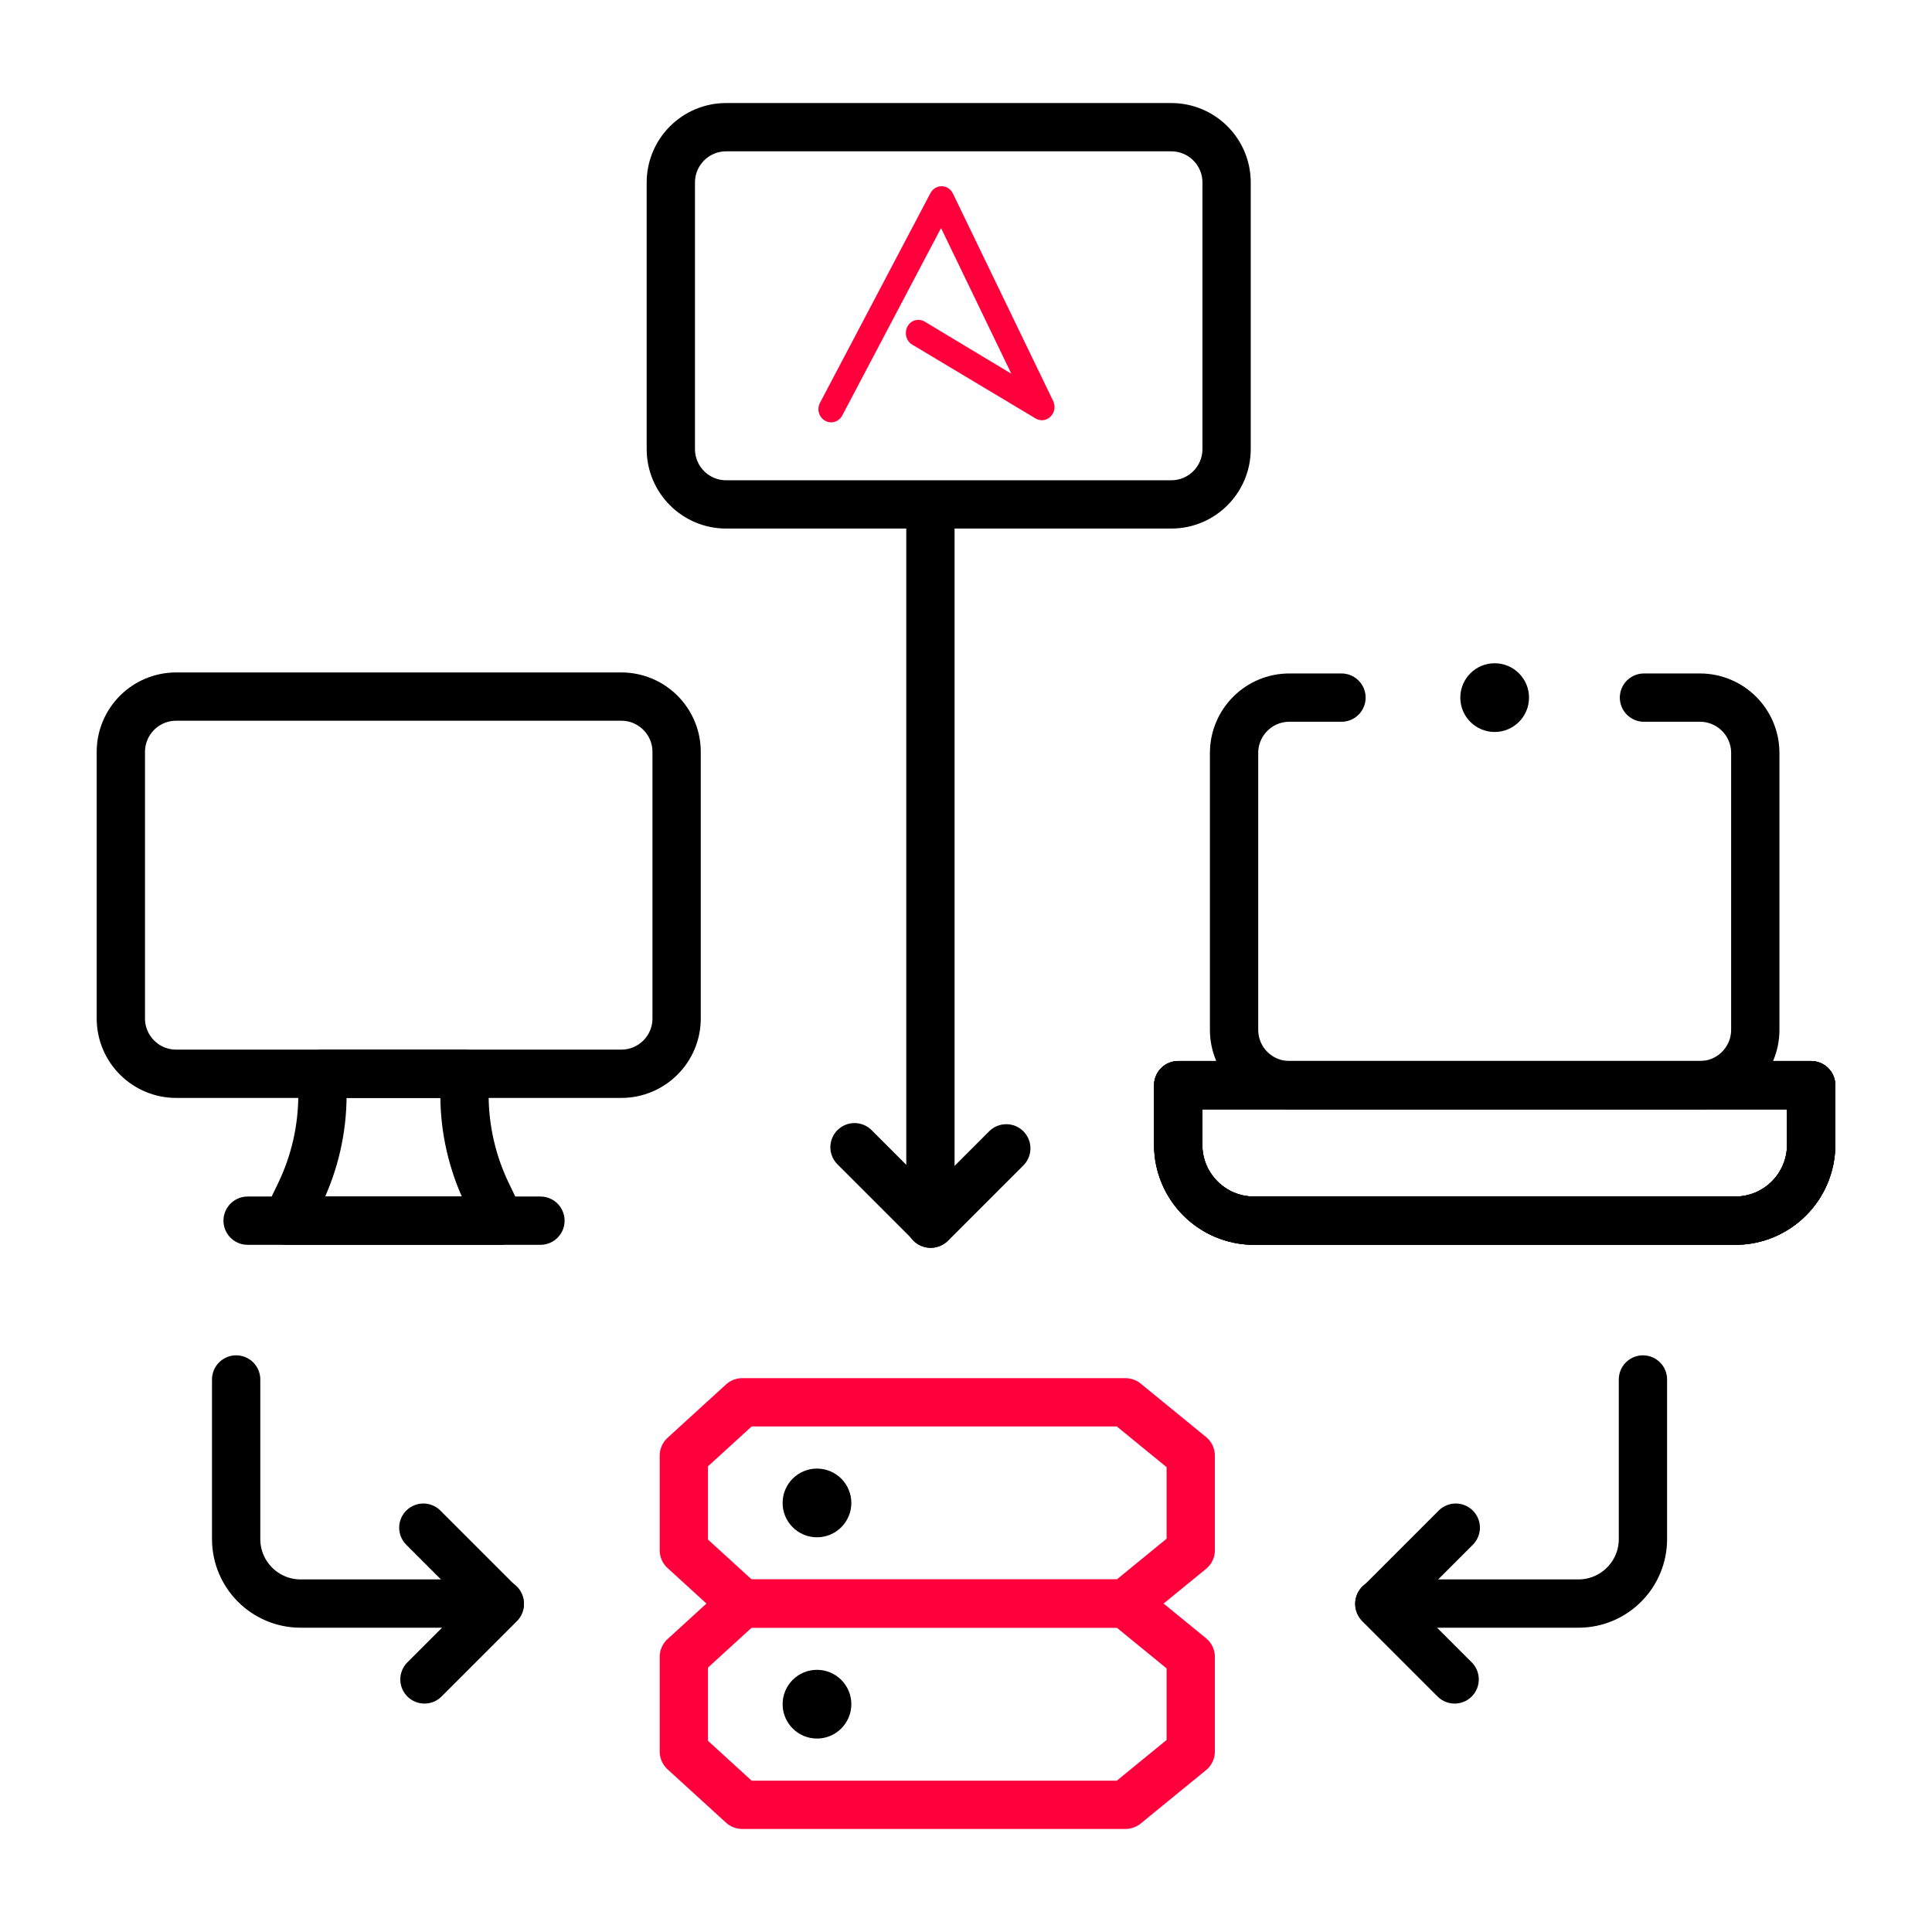 <svg width="60" height="60" viewBox="0 0 60 60" fill="none" xmlns="http://www.w3.org/2000/svg">
<path d="M5.472 33.347H19.294C20.244 33.347 21.013 32.578 21.013 31.629V23.351C21.013 22.402 20.244 21.633 19.294 21.633H5.472C4.523 21.633 3.753 22.402 3.753 23.351V31.629C3.753 32.578 4.523 33.347 5.472 33.347Z" stroke="black" stroke-width="1.5" stroke-miterlimit="10" stroke-linecap="round" stroke-linejoin="round"/>
<path d="M38.947 37.909H53.89C55.191 37.909 56.247 36.853 56.247 35.552V33.701H36.59V35.552C36.59 36.853 37.645 37.909 38.947 37.909Z" stroke="black" stroke-width="1.5" stroke-miterlimit="10" stroke-linecap="round" stroke-linejoin="round"/>
<path d="M38.947 37.909H53.89C55.191 37.909 56.247 36.853 56.247 35.552V33.701H36.59V35.552C36.59 36.853 37.645 37.909 38.947 37.909Z" stroke="black" stroke-width="1.5" stroke-miterlimit="10" stroke-linecap="round" stroke-linejoin="round"/>
<path d="M10.014 34.003V33.348H14.425V34.003C14.425 35.062 14.664 36.107 15.123 37.062L15.53 37.909H8.909L9.317 37.062C9.776 36.107 10.014 35.062 10.014 34.003Z" stroke="black" stroke-width="1.5" stroke-miterlimit="10" stroke-linecap="round" stroke-linejoin="round"/>
<path d="M16.784 37.909H7.69" stroke="black" stroke-width="1.5" stroke-miterlimit="10" stroke-linecap="round" stroke-linejoin="round"/>
<path d="M22.552 15.665H36.374C37.324 15.665 38.093 14.896 38.093 13.946V5.668C38.093 4.719 37.324 3.95 36.374 3.95H22.552C21.603 3.95 20.833 4.719 20.833 5.668V13.946C20.833 14.896 21.603 15.665 22.552 15.665Z" stroke="black" stroke-width="1.5" stroke-miterlimit="10" stroke-linecap="round" stroke-linejoin="round"/>
<path d="M34.951 56.05H23.052L21.237 54.393V51.457L23.052 49.8H34.951L36.979 51.457V54.393L34.951 56.05Z" stroke="#FF003C" stroke-width="1.5" stroke-miterlimit="10" stroke-linecap="round" stroke-linejoin="round"/>
<circle cx="25.372" cy="52.925" r="1.067" fill="black"/>
<path d="M34.951 49.8H23.052L21.237 48.143V45.207L23.052 43.55H34.951L36.979 45.207V48.143L34.951 49.8Z" stroke="#FF003C" stroke-width="1.5" stroke-miterlimit="10" stroke-linecap="round" stroke-linejoin="round"/>
<circle cx="25.372" cy="46.675" r="1.067" fill="black"/>
<path d="M41.661 21.665H40.043C39.094 21.665 38.325 22.435 38.325 23.384V31.982C38.325 32.931 39.094 33.7 40.043 33.7H52.793C53.742 33.7 54.512 32.931 54.512 31.982V23.384C54.512 22.435 53.742 21.665 52.793 21.665H51.055" stroke="black" stroke-width="1.5" stroke-miterlimit="10" stroke-linecap="round" stroke-linejoin="round"/>
<path d="M38.947 37.909H53.89C55.191 37.909 56.247 36.853 56.247 35.552V33.701H36.59V35.552C36.59 36.853 37.645 37.909 38.947 37.909Z" stroke="black" stroke-width="1.5" stroke-miterlimit="10" stroke-linecap="round" stroke-linejoin="round"/>
<circle cx="46.418" cy="21.665" r="1.067" fill="black"/>
<path d="M51.023 42.841V47.797C51.023 48.903 50.126 49.8 49.02 49.8H42.836" stroke="black" stroke-width="1.5" stroke-miterlimit="10" stroke-linecap="round" stroke-linejoin="round"/>
<path d="M45.21 47.443L42.836 49.817L45.175 52.156" stroke="black" stroke-width="1.5" stroke-miterlimit="10" stroke-linecap="round" stroke-linejoin="round"/>
<path d="M26.538 35.628L28.912 38.002L31.251 35.663" stroke="black" stroke-width="1.5" stroke-miterlimit="10" stroke-linecap="round" stroke-linejoin="round"/>
<path d="M7.334 42.841V47.797C7.334 48.903 8.231 49.8 9.337 49.8H15.521" stroke="black" stroke-width="1.5" stroke-miterlimit="10" stroke-linecap="round" stroke-linejoin="round"/>
<path d="M13.147 47.443L15.521 49.817L13.182 52.156" stroke="black" stroke-width="1.5" stroke-miterlimit="10" stroke-linecap="round" stroke-linejoin="round"/>
<path d="M28.895 15.984V38.002" stroke="black" stroke-width="1.5" stroke-miterlimit="10" stroke-linecap="round" stroke-linejoin="round"/>
<path d="M25.624 13.066C25.815 13.176 26.052 13.101 26.158 12.902L29.225 7.082L31.408 11.606L28.717 9.988C28.532 9.879 28.288 9.94 28.183 10.139C28.077 10.338 28.143 10.592 28.328 10.701L32.154 12.991C32.497 13.203 32.879 12.819 32.708 12.456L29.601 6.026C29.456 5.704 29.047 5.711 28.895 5.999L25.465 12.511C25.36 12.71 25.432 12.957 25.624 13.066Z" fill="#FF003C"/>
</svg>
